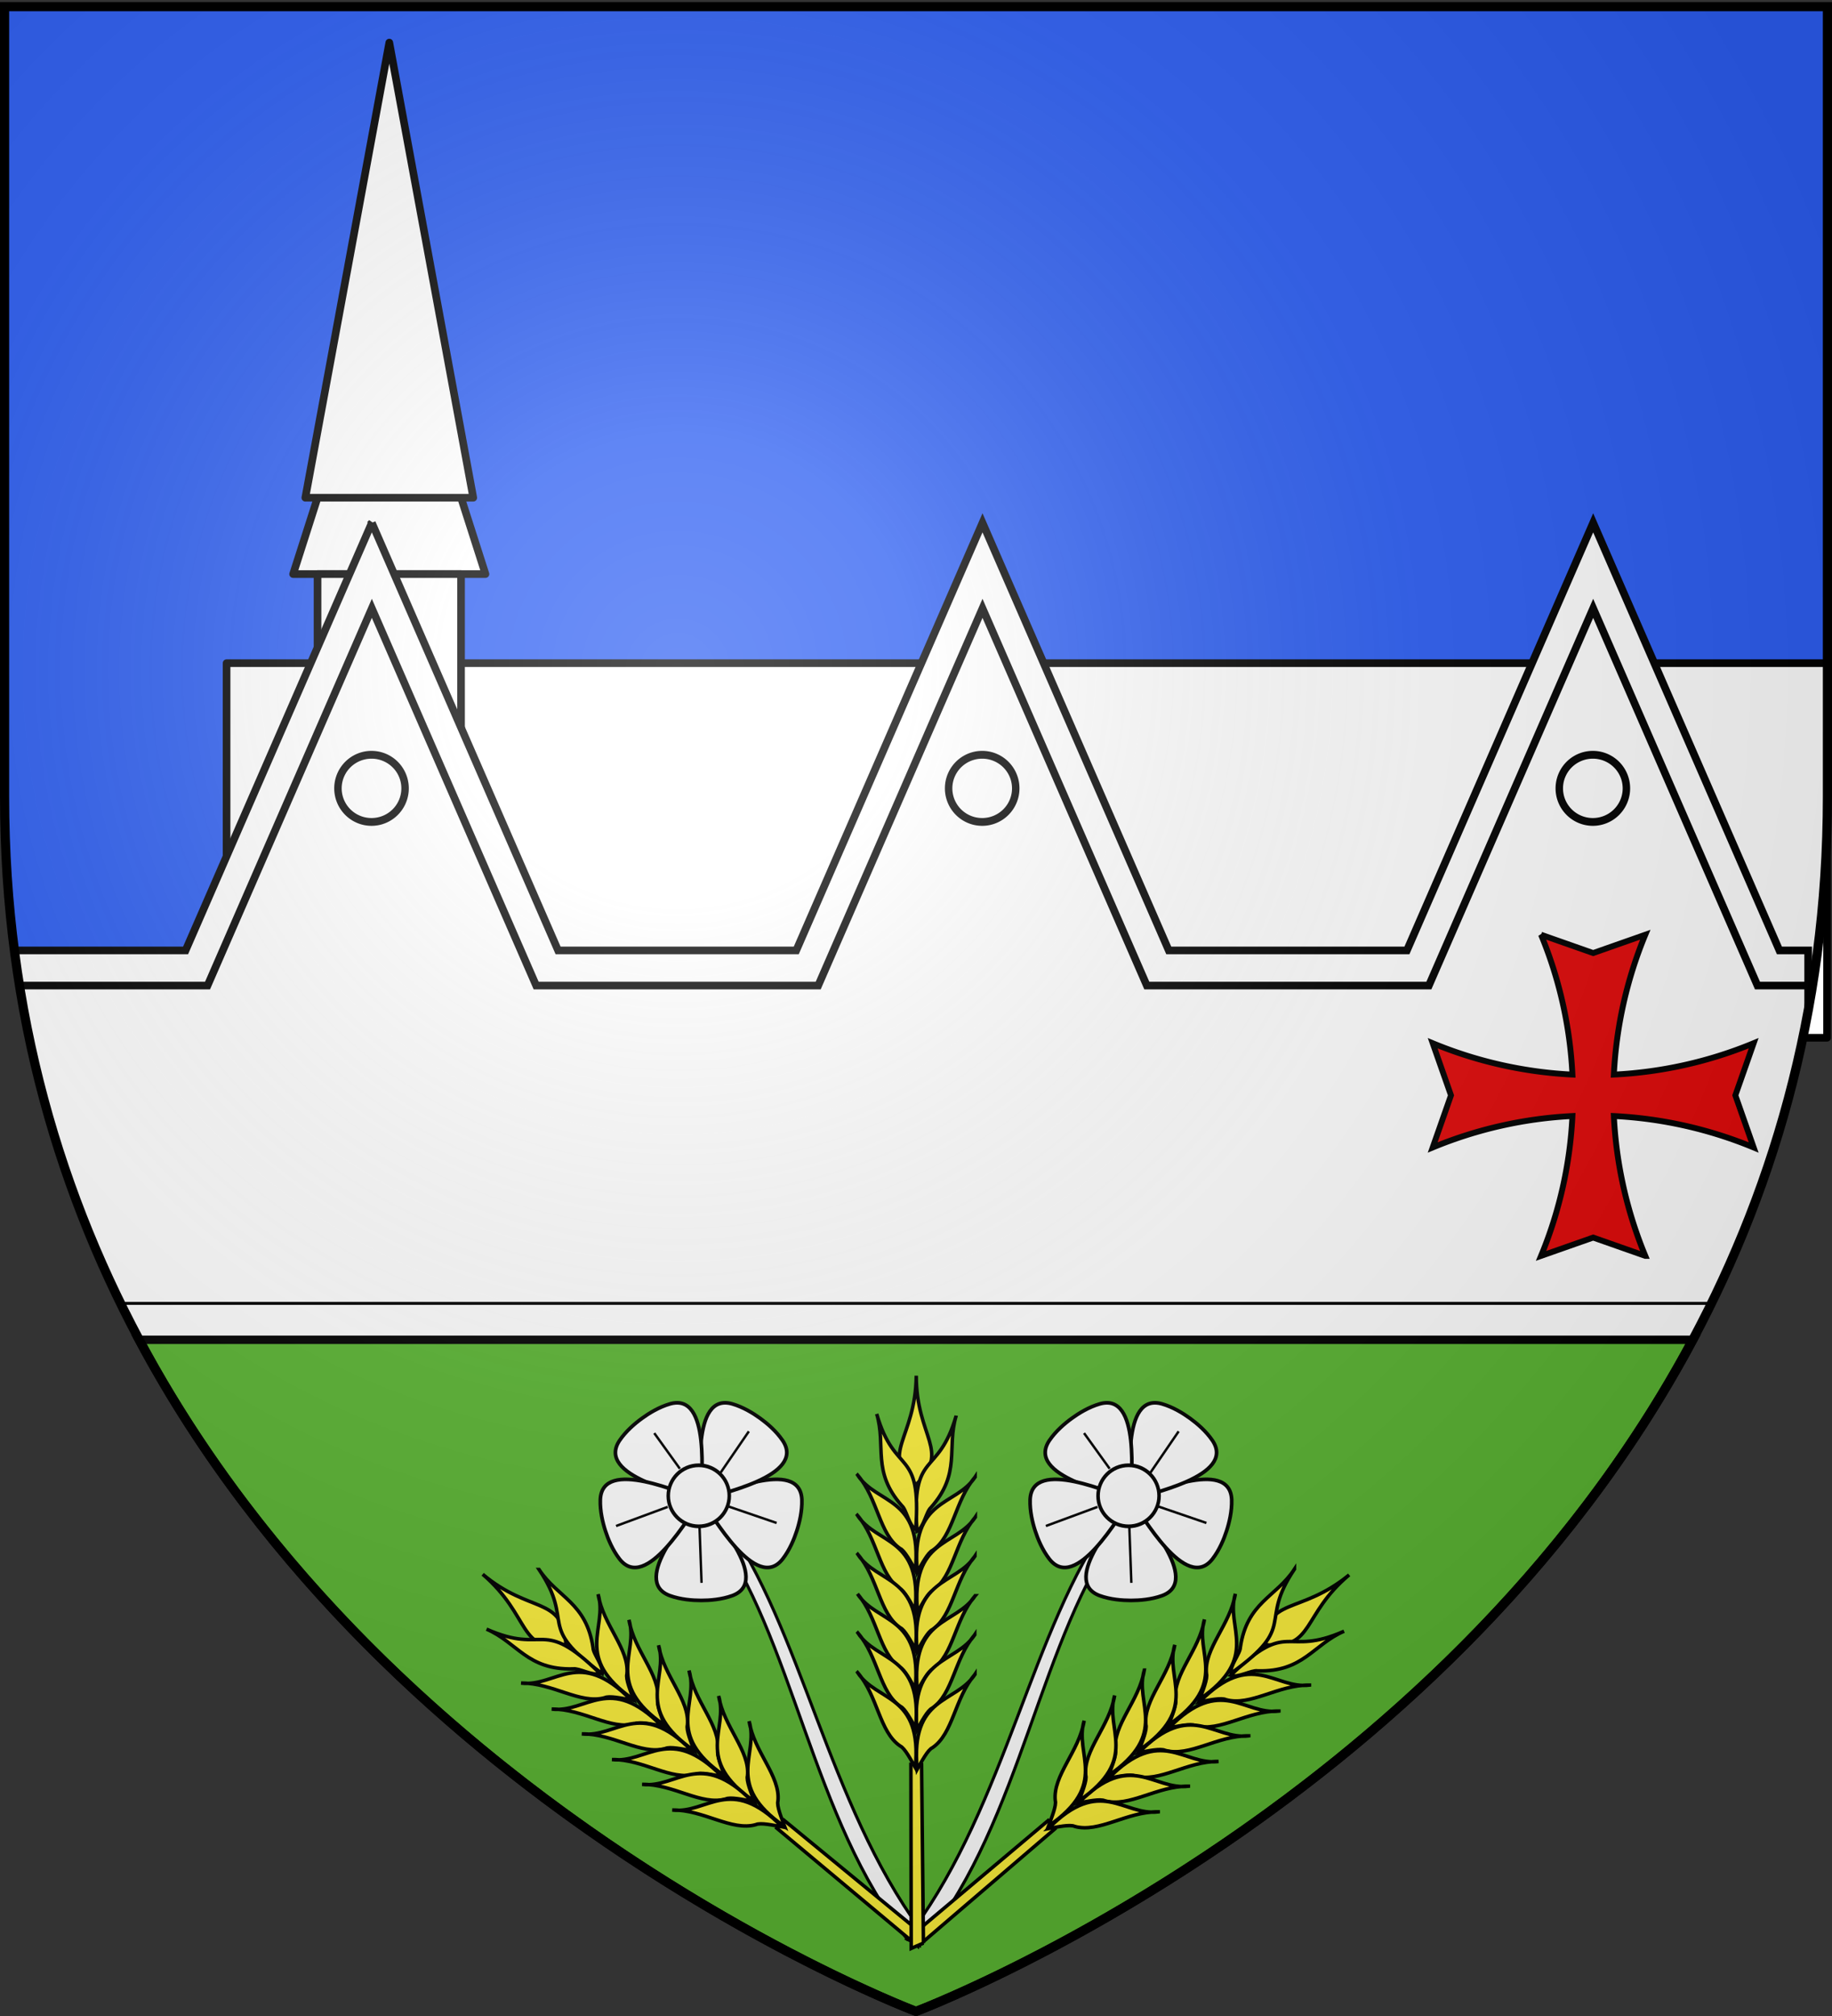 <svg xmlns="http://www.w3.org/2000/svg" xmlns:xlink="http://www.w3.org/1999/xlink" width="600" height="660" version="1.0"><rect width="100%" height="100%" fill="#333333" stroke="none"/><defs><radialGradient xlink:href="#a" id="e" cx="221.445" cy="226.331" r="300" fx="221.445" fy="226.331" gradientTransform="matrix(1.353 0 0 1.349 -77.63 -85.747)" gradientUnits="userSpaceOnUse"/><linearGradient id="a"><stop offset="0" style="stop-color:white;stop-opacity:.314"/><stop offset=".19" style="stop-color:white;stop-opacity:.251"/><stop offset=".6" style="stop-color:#6b6b6b;stop-opacity:.125"/><stop offset="1" style="stop-color:black;stop-opacity:.125"/></linearGradient></defs><g style="display:inline"><path d="M300 658.5s298.5-112.32 298.5-397.772V2.176H1.5v258.552C1.5 546.18 300 658.5 300 658.5z" style="fill:#2b5df2;fill-opacity:1;fill-rule:evenodd;stroke:none;stroke-width:1px;stroke-linecap:butt;stroke-linejoin:miter;stroke-opacity:1"/><path d="M45.5 438.5c83.025 155.498 254.5 220 254.5 220s171.475-64.502 254.5-220h-509z" style="fill:#5ab532;fill-opacity:1;fill-rule:nonzero;stroke:#000;stroke-opacity:1;stroke-width:3;stroke-miterlimit:4;stroke-dasharray:none"/></g><path id="b" d="M233.357 500.171c26.52 35.303 32.466 95.643 63.792 134.655l4.262-3.17c-30.366-41.402-38.79-98.395-64.41-134.22l-3.893 2.238" style="fill:#fff;stroke:#000;stroke-width:1px;stroke-linecap:butt;stroke-linejoin:miter;stroke-opacity:1;display:inline"/><use xlink:href="#b" width="600" height="660" style="display:inline" transform="matrix(-1 0 0 1 600.519 0)"/><use xlink:href="#c" width="600" height="660" style="display:inline" transform="rotate(50 301.055 635.007)"/><use xlink:href="#c" width="600" height="660" style="display:inline" transform="rotate(-50 298.785 635.144)"/><g style="display:inline"><g id="c" style="fill:#fcef3c;fill-opacity:1;stroke:#000;stroke-width:1.856;stroke-miterlimit:4;stroke-opacity:1;stroke-dasharray:none;display:inline"><g style="stroke:#000;stroke-width:1.623;stroke-miterlimit:4;stroke-opacity:1;stroke-dasharray:none"><path d="m1058.88 343.15 55.722-60.556 3.733 3.225-56.913 62.937-2.543-5.606z" style="fill:#fcef3c;fill-opacity:1;fill-rule:evenodd;stroke:#000;stroke-width:1.623;stroke-linecap:butt;stroke-linejoin:miter;stroke-miterlimit:4;stroke-opacity:1;stroke-dasharray:none" transform="scale(-.71 .71) rotate(-42.03 1035.941 2552.103)"/><g style="fill:#fcef3c;fill-opacity:1;stroke:#000;stroke-width:1.623;stroke-miterlimit:4;stroke-opacity:1;stroke-dasharray:none"><path d="M1236.49 151.036c-19.492 22.086-11.329 38.487-33.552 37.355-1.55-22.515 14.378-16.025 33.552-37.355z" style="fill:#fcef3c;fill-opacity:1;fill-rule:evenodd;stroke:#000;stroke-width:1.623;stroke-linecap:butt;stroke-linejoin:miter;stroke-miterlimit:4;stroke-opacity:1;stroke-dasharray:none;display:inline" transform="scale(-.71 .71) rotate(-42.03 1035.941 2552.103)"/><g style="fill:#fcef3c;fill-opacity:1;stroke:#000;stroke-width:1.623;stroke-miterlimit:4;stroke-opacity:1;stroke-dasharray:none"><path d="M1210.439 152.46c-13.245 27.249 5.454 25.133-22.223 51.588-1.133-3.377 2.916-9.587 2.551-12.342.138-21.16 13.048-25.216 19.672-39.246zM1185.042 167.54c-2.531 16.137 15.772 27.116-9.524 50.397.91-4.095 2.412-9.997 1.461-12.117-2.788-11.344 7.74-23.86 8.063-38.28z" style="fill:#fcef3c;fill-opacity:1;fill-rule:evenodd;stroke:#000;stroke-width:1.623;stroke-linecap:butt;stroke-linejoin:miter;stroke-miterlimit:4;stroke-opacity:1;stroke-dasharray:none;display:inline" transform="scale(-.71 .71) rotate(-42.03 1035.941 2552.103)"/><path d="M1172.578 181.23c-2.53 16.138 15.772 27.117-9.524 50.397.91-4.095 2.412-9.997 1.461-12.117-2.788-11.344 7.74-23.86 8.063-38.28z" style="fill:#fcef3c;fill-opacity:1;fill-rule:evenodd;stroke:#000;stroke-width:1.623;stroke-linecap:butt;stroke-linejoin:miter;stroke-miterlimit:4;stroke-opacity:1;stroke-dasharray:none;display:inline" transform="scale(-.71 .71) rotate(-42.03 1035.941 2552.103)"/><path d="M1160.673 194.722c-2.53 16.138 15.772 27.117-9.524 50.397.91-4.095 2.412-9.997 1.461-12.117-2.788-11.344 7.74-23.86 8.063-38.28z" style="fill:#fcef3c;fill-opacity:1;fill-rule:evenodd;stroke:#000;stroke-width:1.623;stroke-linecap:butt;stroke-linejoin:miter;stroke-miterlimit:4;stroke-opacity:1;stroke-dasharray:none;display:inline" transform="scale(-.71 .71) rotate(-42.03 1035.941 2552.103)"/><path d="M1148.372 208.214c-2.531 16.138 15.772 27.117-9.524 50.397.91-4.095 2.412-9.997 1.46-12.117-2.787-11.344 7.74-23.86 8.064-38.28z" style="fill:#fcef3c;fill-opacity:1;fill-rule:evenodd;stroke:#000;stroke-width:1.623;stroke-linecap:butt;stroke-linejoin:miter;stroke-miterlimit:4;stroke-opacity:1;stroke-dasharray:none;display:inline" transform="scale(-.71 .71) rotate(-42.03 1035.941 2552.103)"/><path d="M1136.467 221.706c-2.531 16.138 15.772 27.117-9.524 50.397.91-4.095 2.412-9.997 1.461-12.117-2.788-11.344 7.74-23.86 8.063-38.28z" style="fill:#fcef3c;fill-opacity:1;fill-rule:evenodd;stroke:#000;stroke-width:1.623;stroke-linecap:butt;stroke-linejoin:miter;stroke-miterlimit:4;stroke-opacity:1;stroke-dasharray:none;display:inline" transform="scale(-.71 .71) rotate(-42.03 1035.941 2552.103)"/><path d="M1124.165 235.198c-2.53 16.138 15.773 27.117-9.524 50.397.91-4.095 2.412-9.996 1.461-12.117-2.788-11.344 7.74-23.86 8.063-38.28z" style="fill:#fcef3c;fill-opacity:1;fill-rule:evenodd;stroke:#000;stroke-width:1.623;stroke-linecap:butt;stroke-linejoin:miter;stroke-miterlimit:4;stroke-opacity:1;stroke-dasharray:none;display:inline" transform="scale(-.71 .71) rotate(-42.03 1035.941 2552.103)"/></g><g style="fill:#fcef3c;fill-opacity:1;stroke:#000;stroke-width:1.623;stroke-miterlimit:4;stroke-opacity:1;stroke-dasharray:none;display:inline"><path d="M1210.439 152.46c-13.245 27.249 5.454 25.133-22.223 51.588-1.133-3.377 2.916-9.587 2.551-12.342.138-21.16 13.048-25.216 19.672-39.246zM1185.042 167.54c-2.531 16.137 15.772 27.116-9.524 50.397.91-4.095 2.412-9.997 1.461-12.117-2.788-11.344 7.74-23.86 8.063-38.28z" style="fill:#fcef3c;fill-opacity:1;fill-rule:evenodd;stroke:#000;stroke-width:1.623;stroke-linecap:butt;stroke-linejoin:miter;stroke-miterlimit:4;stroke-opacity:1;stroke-dasharray:none;display:inline" transform="matrix(.528 -.475 .475 .528 -424.4 957.356)"/><path d="M1172.578 181.23c-2.53 16.138 15.772 27.117-9.524 50.397.91-4.095 2.412-9.997 1.461-12.117-2.788-11.344 7.74-23.86 8.063-38.28z" style="fill:#fcef3c;fill-opacity:1;fill-rule:evenodd;stroke:#000;stroke-width:1.623;stroke-linecap:butt;stroke-linejoin:miter;stroke-miterlimit:4;stroke-opacity:1;stroke-dasharray:none;display:inline" transform="matrix(.528 -.475 .475 .528 -424.4 957.356)"/><path d="M1160.673 194.722c-2.53 16.138 15.772 27.117-9.524 50.397.91-4.095 2.412-9.997 1.461-12.117-2.788-11.344 7.74-23.86 8.063-38.28z" style="fill:#fcef3c;fill-opacity:1;fill-rule:evenodd;stroke:#000;stroke-width:1.623;stroke-linecap:butt;stroke-linejoin:miter;stroke-miterlimit:4;stroke-opacity:1;stroke-dasharray:none;display:inline" transform="matrix(.528 -.475 .475 .528 -424.4 957.356)"/><path d="M1148.372 208.214c-2.531 16.138 15.772 27.117-9.524 50.397.91-4.095 2.412-9.997 1.46-12.117-2.787-11.344 7.74-23.86 8.064-38.28z" style="fill:#fcef3c;fill-opacity:1;fill-rule:evenodd;stroke:#000;stroke-width:1.623;stroke-linecap:butt;stroke-linejoin:miter;stroke-miterlimit:4;stroke-opacity:1;stroke-dasharray:none;display:inline" transform="matrix(.528 -.475 .475 .528 -424.4 957.356)"/><path d="M1136.467 221.706c-2.531 16.138 15.772 27.117-9.524 50.397.91-4.095 2.412-9.997 1.461-12.117-2.788-11.344 7.74-23.86 8.063-38.28z" style="fill:#fcef3c;fill-opacity:1;fill-rule:evenodd;stroke:#000;stroke-width:1.623;stroke-linecap:butt;stroke-linejoin:miter;stroke-miterlimit:4;stroke-opacity:1;stroke-dasharray:none;display:inline" transform="matrix(.528 -.475 .475 .528 -424.4 957.356)"/><path d="M1124.165 235.198c-2.53 16.138 15.773 27.117-9.524 50.397.91-4.095 2.412-9.996 1.461-12.117-2.788-11.344 7.74-23.86 8.063-38.28z" style="fill:#fcef3c;fill-opacity:1;fill-rule:evenodd;stroke:#000;stroke-width:1.623;stroke-linecap:butt;stroke-linejoin:miter;stroke-miterlimit:4;stroke-opacity:1;stroke-dasharray:none;display:inline" transform="matrix(.528 -.475 .475 .528 -424.4 957.356)"/></g></g></g></g></g><g id="d" style="display:inline"><path d="M693.464 728.07c-8.929 12.738-58.596 66.348-25.532 78.469 8.846 3.19 18.421 3.906 25.532 3.906 7.11 0 16.685-.716 25.53-3.906 33.065-12.121-16.602-65.731-25.53-78.47z" style="fill:#fff;fill-opacity:1;fill-rule:nonzero;stroke:#000;stroke-width:3;stroke-miterlimit:4;stroke-opacity:1;stroke-dasharray:none" transform="matrix(.4 0 0 .4 -47.768 199.772)"/><path d="M693.464 728.07c9.355 12.428 44.993 76.23 66.738 48.53 5.768-7.427 9.408-16.313 11.605-23.075 2.197-6.762 4.475-16.09 4.174-25.489-1.31-35.19-67.644-4.521-82.517.034z" style="fill:#fff;fill-opacity:1;fill-rule:nonzero;stroke:#000;stroke-width:3;stroke-miterlimit:4;stroke-opacity:1;stroke-dasharray:none" transform="matrix(.4 0 0 .4 -47.768 199.772)"/><path d="M693.464 728.07c14.71-5.057 86.403-19.235 66.778-48.476-5.281-7.78-12.607-13.988-18.36-18.167-5.752-4.18-13.919-9.228-22.95-11.847-33.875-9.628-25.205 62.937-25.468 78.49z" style="fill:#fff;fill-opacity:1;fill-rule:nonzero;stroke:#000;stroke-width:3;stroke-miterlimit:4;stroke-opacity:1;stroke-dasharray:none" transform="matrix(.4 0 0 .4 -47.768 199.772)"/><path d="M693.464 728.07c-.264-15.553 8.406-88.118-25.468-78.49-9.032 2.619-17.199 7.668-22.951 11.847-5.753 4.18-13.078 10.386-18.36 18.167-19.624 29.24 52.068 43.419 66.779 48.476z" style="fill:#fff;fill-opacity:1;fill-rule:nonzero;stroke:#000;stroke-width:3;stroke-miterlimit:4;stroke-opacity:1;stroke-dasharray:none" transform="matrix(.4 0 0 .4 -47.768 199.772)"/><path d="M693.464 728.07c-14.874-4.555-81.208-35.225-82.518-.034-.301 9.4 1.977 18.727 4.174 25.49 2.197 6.761 5.837 15.647 11.605 23.074 21.745 27.7 57.383-36.102 66.739-48.53z" style="fill:#fff;fill-opacity:1;fill-rule:nonzero;stroke:#000;stroke-width:3;stroke-miterlimit:4;stroke-opacity:1;stroke-dasharray:none" transform="matrix(.4 0 0 .4 -47.768 199.772)"/><path d="M661.322 605.822c0 8.143-6.958 14.744-15.542 14.744s-15.543-6.601-15.543-14.744c0-8.142 6.959-14.743 15.543-14.743s15.542 6.6 15.542 14.743z" style="fill:#fff;fill-opacity:1;fill-rule:nonzero;stroke:#000;stroke-width:1.817;stroke-miterlimit:4;stroke-opacity:1;stroke-dasharray:none" transform="matrix(.643 0 0 .678 -186.382 78.953)"/><path d="m709.46 705.829 23.093-33.75M676.066 702.632l-20.96-29.132M666.118 733.895l-42.276 15.631M692.178 750.227l1.65 45.839M715.855 733.54l39.434 13.5" style="fill:#fff;stroke:#000;stroke-width:2;stroke-linecap:butt;stroke-linejoin:miter;stroke-miterlimit:4;stroke-opacity:1;stroke-dasharray:none" transform="matrix(.4 0 0 .4 -47.768 199.772)"/></g><use xlink:href="#d" width="600" height="660" style="display:inline" transform="translate(140.764)"/><path d="m127.5 13.944 27.5 149h-55l27.5-149zM104 162.944h47l8 25H96l8-25zM74.205 217.108h524.182v122.636H74.205z" style="fill:#fff;fill-opacity:1;fill-rule:nonzero;stroke:#000;stroke-width:2.5;stroke-linejoin:round;stroke-miterlimit:4;stroke-opacity:1;stroke-dasharray:none;display:inline"/><path d="M104 258.944h47v-71h-47v71z" style="fill:#fff;fill-opacity:1;fill-rule:nonzero;stroke:#000;stroke-width:2.5;stroke-linejoin:round;stroke-miterlimit:4;stroke-opacity:1;stroke-dasharray:none;display:inline"/><path d="m121.781 171.156-61 140H4.72c6.183 47.735 20.885 89.943 40.625 127h509.312c16.977-31.87 30.219-67.55 37.532-107.281v-19.719h-9.407l-61-140-61 140h-78l-61-140-61 140h-78l-61-140z" style="fill:#fff;fill-opacity:1;fill-rule:nonzero;stroke:#000;stroke-width:2.5;stroke-miterlimit:4;stroke-opacity:1;stroke-dasharray:none;display:inline"/><path d="m121.781 199.156-53.812 123.5H6.406c6.957 43.195 20.929 81.703 39.157 115.844h508.906c17.064-31.96 30.378-67.746 37.718-107.625v-8.219h-16.593l-53.813-123.5-53.812 123.5h-92.375l-53.813-123.5-53.812 123.5h-92.375l-53.813-123.5z" style="fill:#fff;fill-opacity:1;fill-rule:nonzero;stroke:#000;stroke-width:2.5;stroke-miterlimit:4;stroke-opacity:1;stroke-dasharray:none;display:inline"/><path d="M237.021 168.914a17.843 17.044 0 1 1-35.686 0 17.843 17.044 0 1 1 35.686 0z" style="fill:#fff;fill-opacity:1;fill-rule:nonzero;stroke:#000;stroke-width:3.963;stroke-miterlimit:4;stroke-opacity:1;stroke-dasharray:none;display:inline" transform="matrix(.616 0 0 .645 -13.338 149.143)"/><path d="M237.021 168.914a17.843 17.044 0 1 1-35.686 0 17.843 17.044 0 1 1 35.686 0z" style="fill:#fff;fill-opacity:1;fill-rule:nonzero;stroke:#000;stroke-width:3.963;stroke-miterlimit:4;stroke-opacity:1;stroke-dasharray:none;display:inline" transform="matrix(.616 0 0 .645 186.662 149.143)"/><path d="M237.021 168.914a17.843 17.044 0 1 1-35.686 0 17.843 17.044 0 1 1 35.686 0z" style="fill:#fff;fill-opacity:1;fill-rule:nonzero;stroke:#000;stroke-width:3.963;stroke-miterlimit:4;stroke-opacity:1;stroke-dasharray:none;display:inline" transform="matrix(.616 0 0 .645 386.662 149.143)"/><path d="M504.71 306.01a137.44 137.44 0 0 1 10.279 45.79 137.335 137.335 0 0 1-45.771-10.279l6 17.072-6 17.071a137.36 137.36 0 0 1 45.77-10.298 137.333 137.333 0 0 1-10.278 45.79l17.071-6 17.072 6a137.357 137.357 0 0 1-10.298-45.79 137.359 137.359 0 0 1 45.79 10.298l-6-17.071 6-17.072a137.334 137.334 0 0 1-45.79 10.28 137.466 137.466 0 0 1 10.298-45.79l-17.072 6-17.071-6z" style="fill:#e20909;stroke:#000;stroke-width:1.92;stroke-miterlimit:4;stroke-opacity:1;stroke-dasharray:none;display:inline"/><path d="M40.285 426.696h519.426" style="fill:none;stroke:#000;stroke-width:.983;stroke-linecap:butt;stroke-linejoin:miter;stroke-miterlimit:4;stroke-opacity:1;stroke-dasharray:none"/><path d="M300 658.5s298.5-112.32 298.5-397.772V2.176H1.5v258.552C1.5 546.18 300 658.5 300 658.5z" style="opacity:1;fill:url(#e);fill-opacity:1;fill-rule:evenodd;stroke:none;stroke-width:1px;stroke-linecap:butt;stroke-linejoin:miter;stroke-opacity:1"/><path d="M300 658.5S1.5 546.18 1.5 260.728V2.176h597v258.552C598.5 546.18 300 658.5 300 658.5z" style="opacity:1;fill:none;fill-opacity:1;fill-rule:evenodd;stroke:#000;stroke-width:3;stroke-linecap:butt;stroke-linejoin:miter;stroke-miterlimit:4;stroke-dasharray:none;stroke-opacity:1"/></svg>